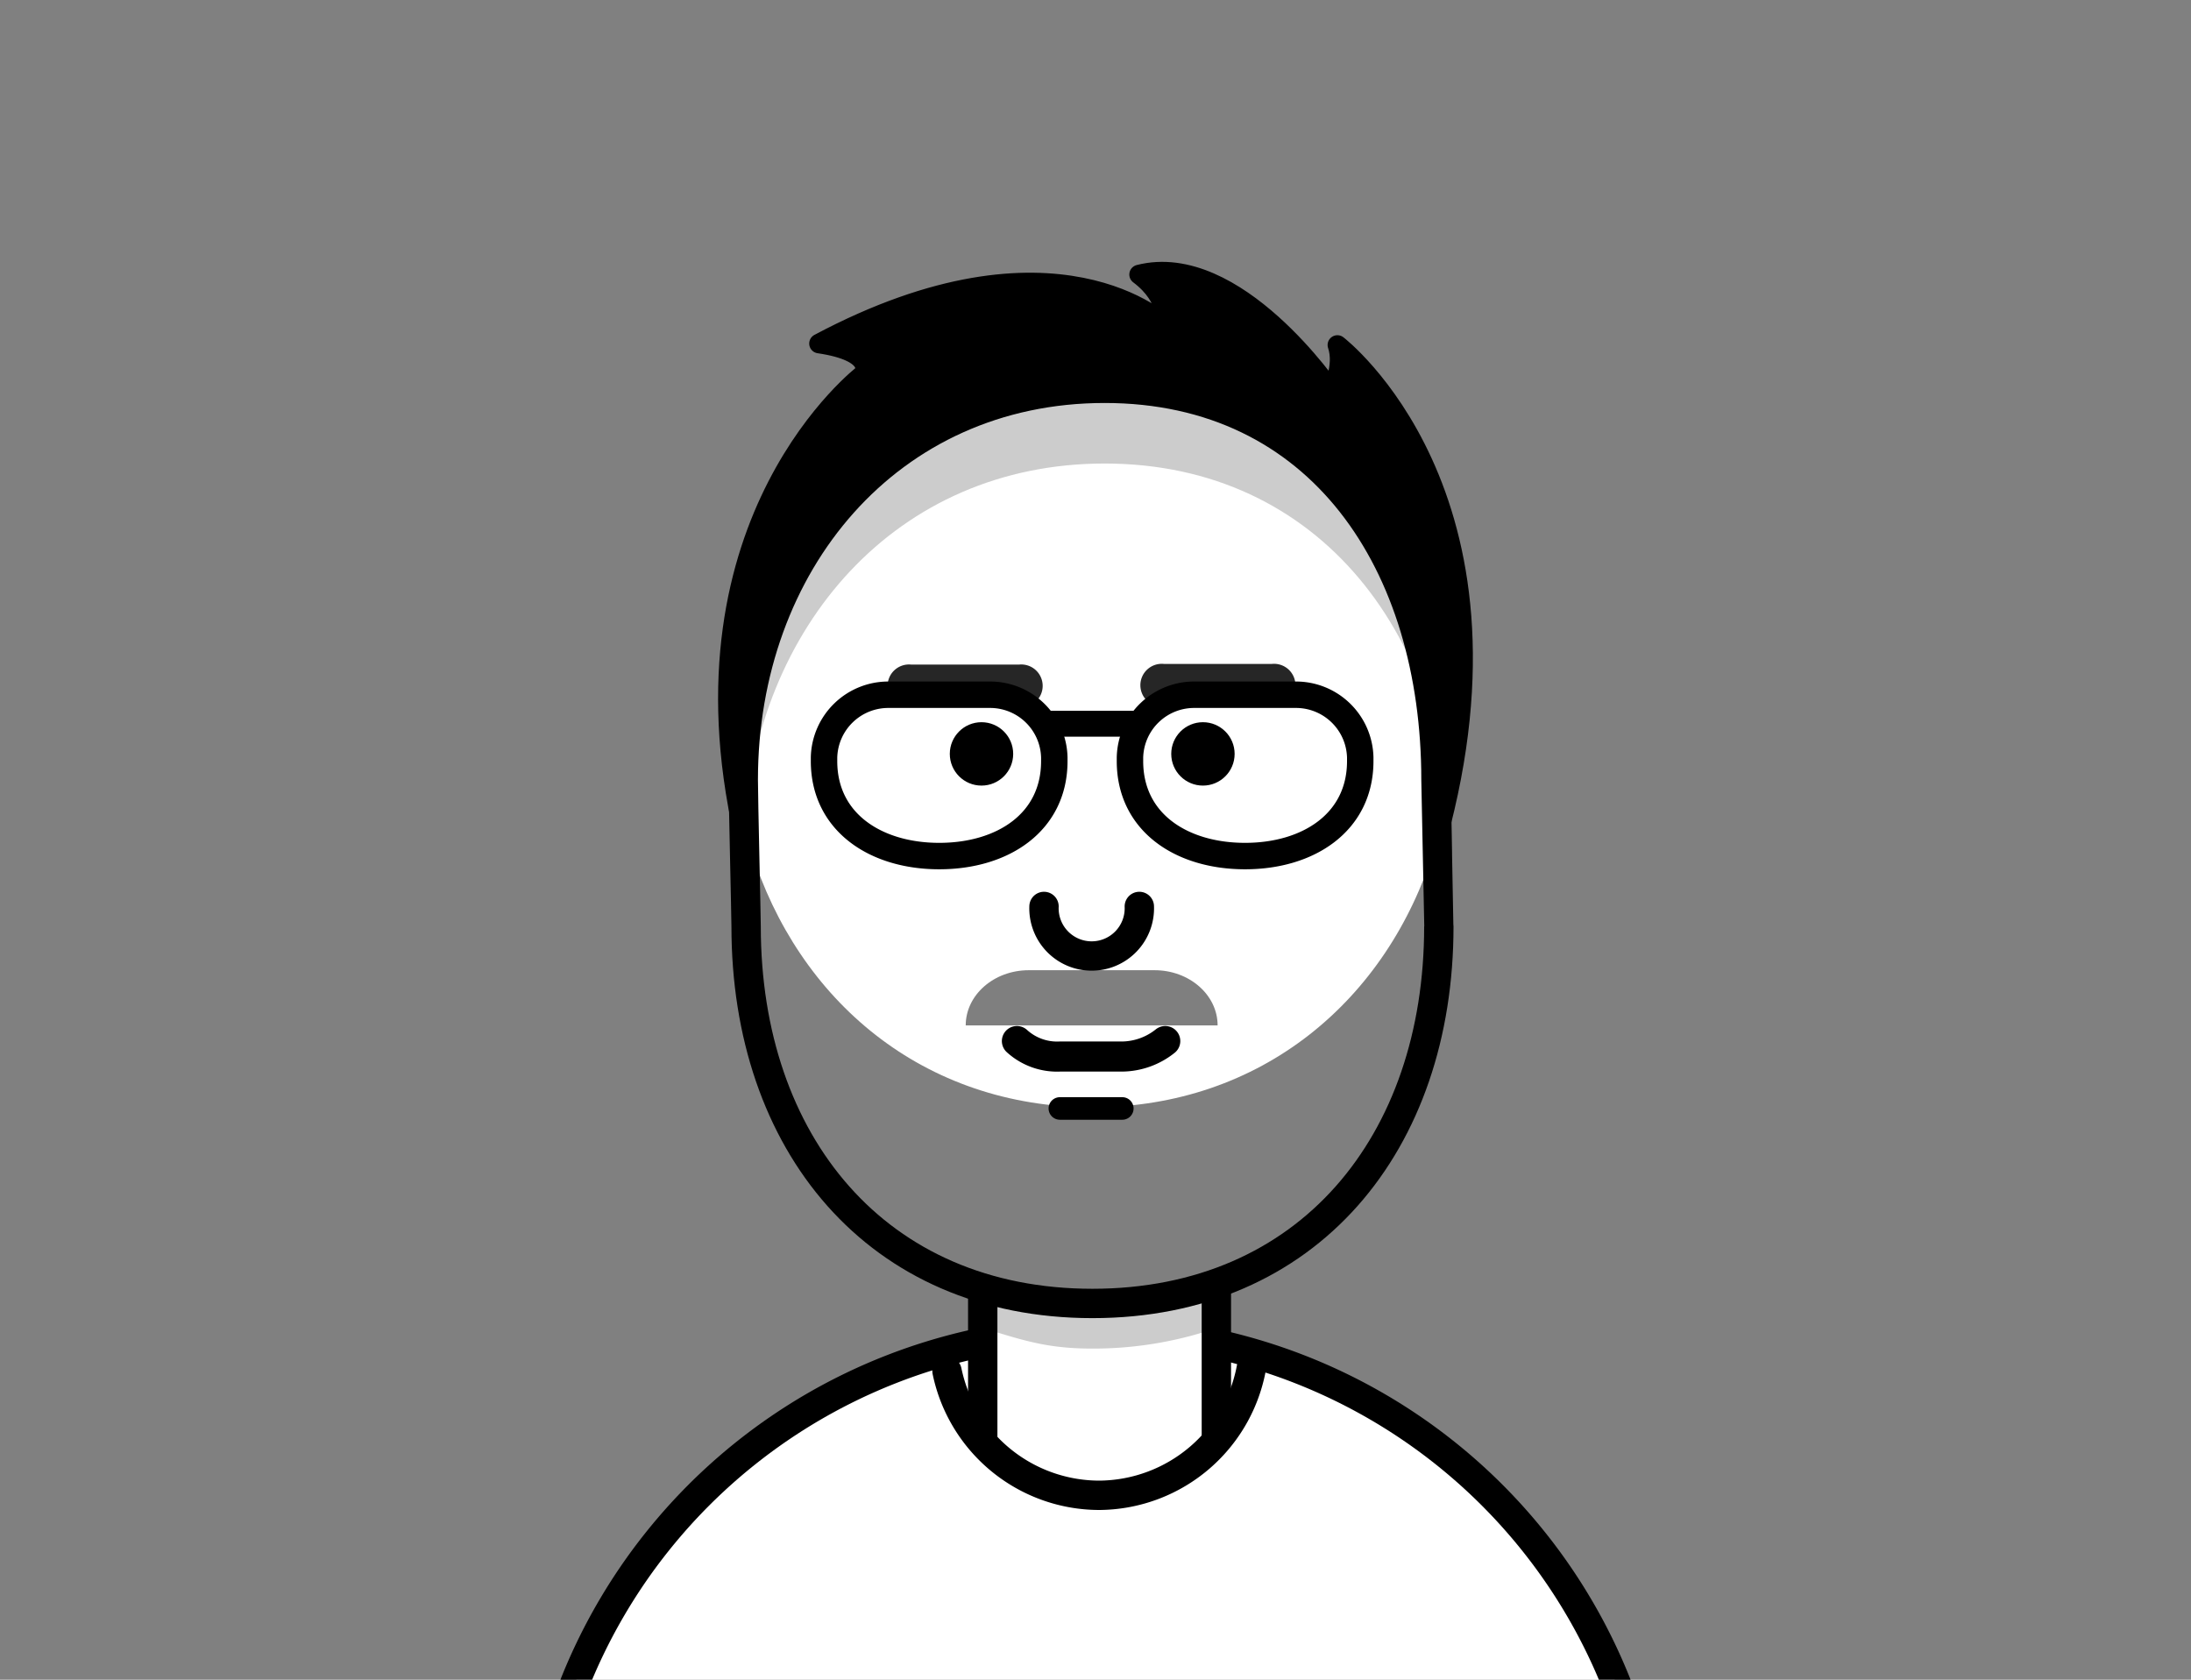 <svg id="Character_Moodboard_Bild" data-name="Character_Moodboard Bild" xmlns="http://www.w3.org/2000/svg" viewBox="0 0 300 230"><rect x="0" y="0" width="300" height="230" fill="#808080" stroke="none"/><defs><style>.cls-1,.cls-5{fill:#fff;}.cls-1,.cls-10,.cls-11,.cls-12,.cls-2,.cls-4,.cls-5,.cls-8,.cls-9{stroke:#000;stroke-linecap:round;stroke-linejoin:round;}.cls-1,.cls-2{stroke-width:4.02px;}.cls-10,.cls-11,.cls-12,.cls-2,.cls-8,.cls-9{fill:none;}.cls-3{opacity:0.2;}.cls-4{stroke-width:2.68px;}.cls-10,.cls-5{stroke-width:4.02px;}.cls-6{opacity:0.5;}.cls-7{opacity:0.85;}.cls-8{stroke-width:4.12px;}.cls-9{stroke-width:3.09px;}.cls-11{stroke-width:3.62px;}.cls-12{stroke-width:3.55px;}</style></defs><path class="cls-1" d="M221.5,231a76.79,76.79,0,0,0-143,0"/><polyline class="cls-1" points="166.55 196.85 166.55 142.59 134.56 142.59 134.56 196.85"/><path class="cls-2" d="M171.48,186.47a21.33,21.33,0,0,1-21,18.28h0a21.33,21.33,0,0,1-20.81-17"/><path class="cls-3" d="M165.46,182.21l0-10L136.14,170l.06,12.34c4.83,1.5,8,2.32,13.38,2.32A51.86,51.86,0,0,0,165.46,182.21Z"/><path class="cls-4" d="M183.12,47.24c1,2.94-.77,6.35-.77,6.35s-13.16-19.37-26.38-16c4.32,3.23,3.68,7,3.68,7s-15.07-14.8-47.51,2.45c7.85,1.16,6.18,4.12,6.18,4.12s-26.26,19.89-16.47,63.16l94.87.66C209.81,67.65,183.12,47.24,183.12,47.24Z"/><path class="cls-5" d="M196.62,106.78c0-29.61-15.76-53.61-45.37-53.61s-49.48,24-49.48,53.61c0,2.56.39,18.74.39,20.08,0,29.6,17.82,51.62,47.42,51.62s47.43-22,47.43-51.62C197,126.79,196.62,106.78,196.62,106.78Z"/><path class="cls-3" d="M198.68,106.78c0-29.61-17.82-53.61-47.43-53.61s-51.54,24-51.54,53.61c0,.82,2.1,3.67,2.15,7.21,1.6-28.17,20.82-50.52,49.39-50.52,29.61,0,47.43,24,47.43,53.61l.15-.13C198.75,111.51,198.68,106.78,198.68,106.78Z"/><path class="cls-6" d="M196.37,116.29c-6.38,20.61-23.6,35.33-46.79,35.33S109.29,137,102.86,116.5c-2-.51-.8-.89-.82-.93-2.43,47.88,23.8,62.91,47.54,62.91s51-14.34,47.31-63.26C196.76,115.43,198,115.82,196.37,116.29Z"/><path class="cls-7" d="M139.54,91H124.76a2.93,2.93,0,1,0,0,5.83h14.78a2.93,2.93,0,1,0,0-5.83Z"/><path class="cls-7" d="M174.15,90.91H159.37a2.93,2.93,0,1,0,0,5.83h14.78a2.93,2.93,0,1,0,0-5.83Z"/><circle cx="134.39" cy="103.23" r="4.34"/><circle cx="164.71" cy="103.23" r="4.34"/><path class="cls-8" d="M159.55,142.55a9.6,9.6,0,0,1-5.88,2.12h-8.55a8.16,8.16,0,0,1-5.88-2.12"/><line class="cls-9" x1="153.67" y1="151.78" x2="145.12" y2="151.78"/><path class="cls-10" d="M156,124.12a6.53,6.53,0,1,1-13.05,0"/><path class="cls-11" d="M135.43,95.13H121.77a8.8,8.8,0,0,0-8.94,8.59v.5c0,8.36,7.06,13,15.77,13s15.76-4.61,15.76-13v-.5A8.79,8.79,0,0,0,135.43,95.13Z"/><path class="cls-11" d="M163.65,95.13h13.66a8.8,8.8,0,0,1,8.94,8.59v.5c0,8.36-7.06,13-15.77,13s-15.76-4.61-15.76-13v-.5A8.79,8.79,0,0,1,163.65,95.13Z"/><line class="cls-12" x1="143.34" y1="99.1" x2="155.63" y2="99.1"/><path class="cls-6" d="M158.09,132.85H140.86c-4.77,0-8.63,3.39-8.63,7.56h34.49C166.72,136.24,162.86,132.85,158.09,132.85Z"/></svg>